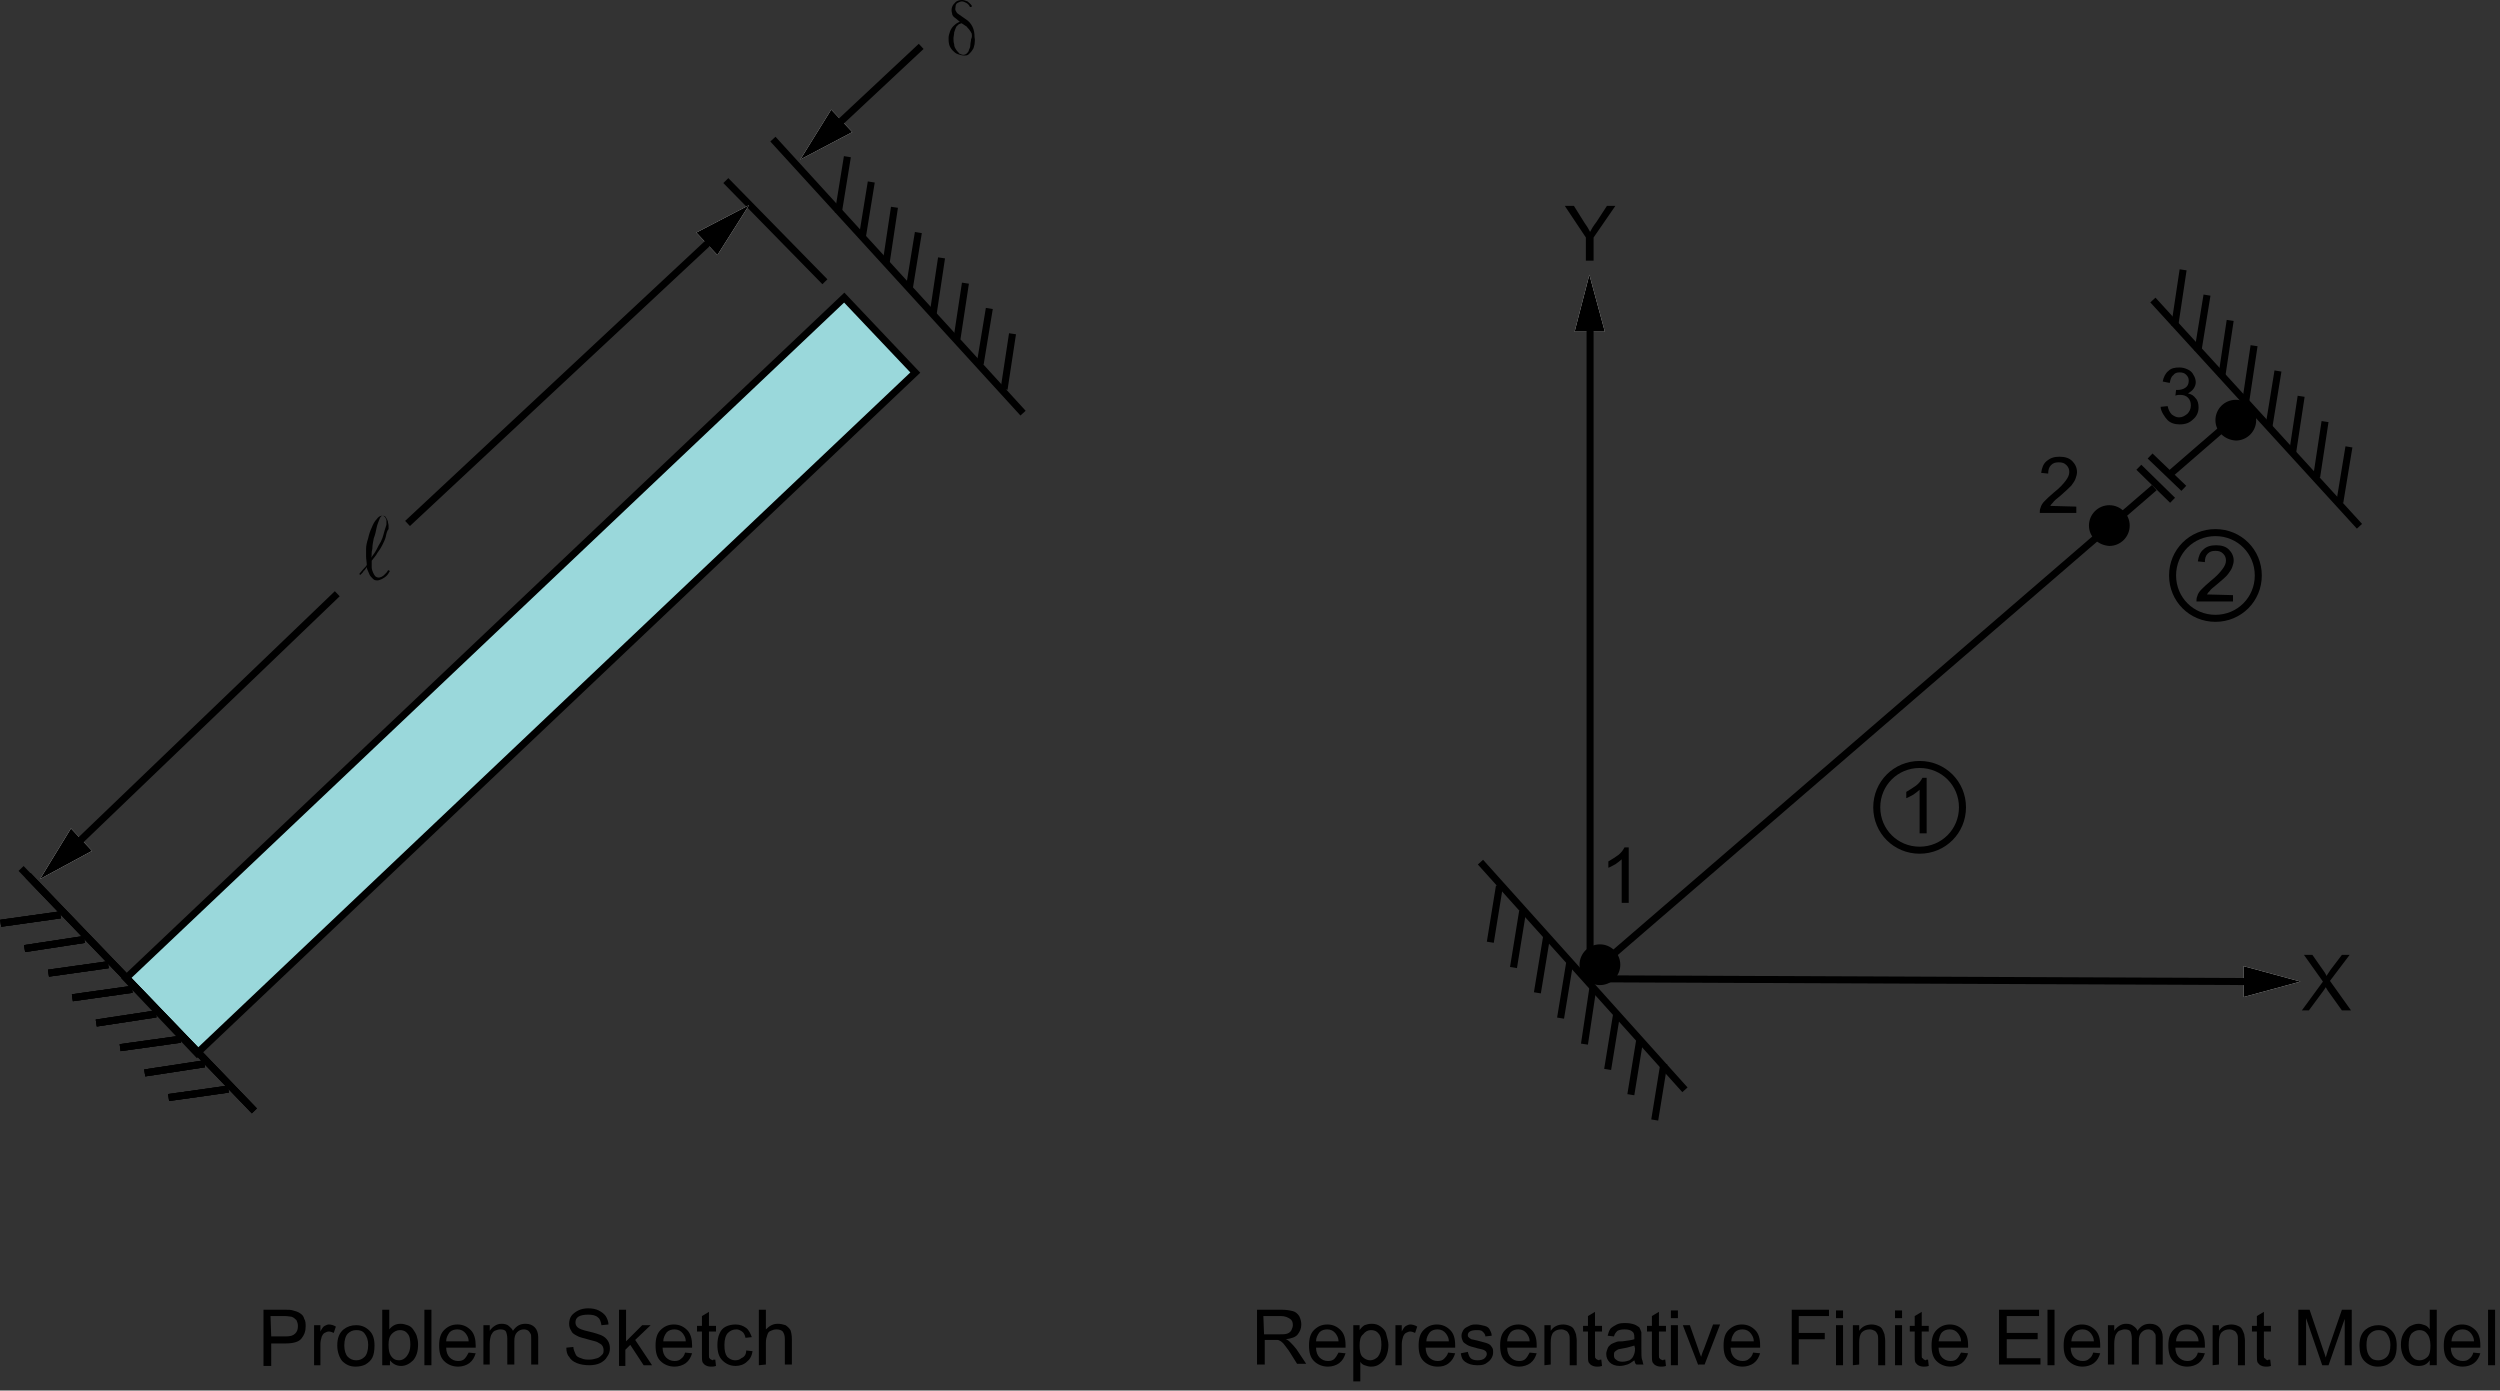 <?xml version="1.0" encoding="utf-8"?>
<!-- Generator: Adobe Illustrator 17.1.0, SVG Export Plug-In . SVG Version: 6.00 Build 0)  -->

<svg version="1.1" id="Layer_1" xmlns="http://www.w3.org/2000/svg" xmlns:xlink="http://www.w3.org/1999/xlink" x="0px" y="0px"
	 width="355.8px" height="197.9px" viewBox="0 0 355.8 197.9" enable-background="new 0 0 355.8 197.9" xml:space="preserve">
<rect x="0" y="0" width="355.8" height="197.9" fill="#333333" stroke="none"/>
<g>
	<g>
		<g>
			<g>
				<g>
					<g enable-background="new    ">
						<path d="M37.5,194.3v-7.9h3c0.5,0,0.9,0,1.2,0.1c0.4,0.1,0.7,0.2,1,0.4s0.5,0.4,0.6,0.8c0.2,0.3,0.2,0.7,0.2,1.1
							c0,0.7-0.2,1.2-0.6,1.7c-0.4,0.5-1.2,0.7-2.3,0.7h-2v3.2h-1.1V194.3z M38.6,190.2h2c0.7,0,1.1-0.1,1.4-0.4
							c0.3-0.3,0.4-0.6,0.4-1.1c0-0.3-0.1-0.6-0.2-0.8c-0.2-0.2-0.4-0.4-0.7-0.5c-0.2,0-0.5-0.1-1-0.1h-2L38.6,190.2L38.6,190.2z"/>
						<path d="M44.7,194.3v-5.7h0.9v0.9c0.2-0.4,0.4-0.7,0.6-0.8c0.2-0.1,0.4-0.2,0.6-0.2c0.3,0,0.7,0.1,1,0.3l-0.3,0.9
							c-0.2-0.1-0.5-0.2-0.7-0.2s-0.4,0.1-0.6,0.2c-0.2,0.1-0.3,0.3-0.4,0.5c-0.1,0.3-0.2,0.7-0.2,1.1v3H44.7z"/>
						<path d="M48,191.5c0-1.1,0.3-1.8,0.9-2.3c0.5-0.4,1.1-0.6,1.8-0.6c0.8,0,1.4,0.3,1.9,0.8s0.7,1.2,0.7,2.1
							c0,0.7-0.1,1.3-0.3,1.7s-0.5,0.7-1,1c-0.4,0.2-0.9,0.3-1.4,0.3c-0.8,0-1.4-0.3-1.9-0.8C48.3,193.2,48,192.4,48,191.5z
							 M49,191.5c0,0.7,0.2,1.3,0.5,1.6s0.7,0.5,1.2,0.5s0.9-0.2,1.2-0.5s0.5-0.9,0.5-1.7c0-0.7-0.2-1.2-0.5-1.6
							c-0.3-0.4-0.7-0.5-1.2-0.5s-0.9,0.2-1.2,0.5S49,190.7,49,191.5z"/>
					</g>
				</g>
			</g>
		</g>
	</g>
	<g>
		<g>
			<g>
				<g>
					<g enable-background="new    ">
						<path d="M55.3,194.3h-0.9v-7.9h1v2.8c0.4-0.5,0.9-0.8,1.6-0.8c0.4,0,0.7,0.1,1,0.2c0.3,0.1,0.6,0.3,0.8,0.6s0.4,0.6,0.5,0.9
							c0.1,0.4,0.2,0.7,0.2,1.2c0,1-0.2,1.7-0.7,2.3c-0.5,0.5-1.1,0.8-1.7,0.8c-0.7,0-1.2-0.3-1.6-0.8v0.7H55.3z M55.3,191.4
							c0,0.7,0.1,1.2,0.3,1.5c0.3,0.5,0.7,0.7,1.2,0.7c0.4,0,0.8-0.2,1.1-0.6s0.5-0.9,0.5-1.6c0-0.7-0.1-1.3-0.4-1.6
							c-0.3-0.4-0.7-0.5-1.1-0.5c-0.4,0-0.8,0.2-1.1,0.5C55.4,190.2,55.3,190.7,55.3,191.4z"/>
					</g>
				</g>
			</g>
		</g>
	</g>
	<g>
		<g>
			<g>
				<g>
					<g enable-background="new    ">
						<path d="M60.4,194.3v-7.9h1v7.9H60.4z"/>
					</g>
				</g>
			</g>
		</g>
	</g>
	<g>
		<g>
			<g>
				<g>
					<g enable-background="new    ">
						<path d="M66.7,192.5l1,0.1c-0.2,0.6-0.4,1-0.9,1.4c-0.4,0.3-1,0.5-1.6,0.5c-0.8,0-1.5-0.3-2-0.8s-0.7-1.2-0.7-2.2
							s0.2-1.7,0.7-2.2s1.1-0.8,1.9-0.8s1.4,0.3,1.9,0.8s0.7,1.3,0.7,2.2c0,0.1,0,0.1,0,0.3h-4.2c0,0.6,0.2,1.1,0.5,1.4
							c0.3,0.3,0.7,0.5,1.2,0.5c0.4,0,0.7-0.1,0.9-0.3S66.5,192.9,66.7,192.5z M63.5,190.9h3.2c0-0.5-0.2-0.8-0.4-1.1
							c-0.3-0.4-0.7-0.6-1.2-0.6c-0.4,0-0.8,0.1-1.1,0.4C63.7,190,63.5,190.4,63.5,190.9z"/>
					</g>
				</g>
			</g>
		</g>
	</g>
	<g>
		<g>
			<g>
				<g>
					<g enable-background="new    ">
						<path d="M68.8,194.3v-5.7h0.9v0.8c0.2-0.3,0.4-0.5,0.7-0.7s0.6-0.3,1-0.3s0.8,0.1,1,0.3s0.5,0.4,0.6,0.7c0.5-0.7,1-1,1.8-1
							c0.6,0,1,0.2,1.3,0.5s0.5,0.8,0.5,1.4v3.9h-1v-3.6c0-0.4,0-0.7-0.1-0.8c-0.1-0.2-0.2-0.3-0.3-0.4s-0.4-0.2-0.6-0.2
							c-0.4,0-0.7,0.1-1,0.4c-0.3,0.3-0.4,0.7-0.4,1.3v3.3h-1v-3.7c0-0.4-0.1-0.8-0.2-1s-0.4-0.3-0.8-0.3c-0.3,0-0.5,0.1-0.8,0.2
							c-0.2,0.1-0.4,0.4-0.5,0.6c-0.1,0.3-0.2,0.7-0.2,1.2v3h-0.9V194.3z"/>
					</g>
				</g>
			</g>
		</g>
	</g>
	<g>
		<g>
			<g>
				<g>
					<g enable-background="new    ">
						<path d="M80.6,191.8l1-0.1c0,0.4,0.2,0.7,0.3,1s0.4,0.5,0.8,0.6c0.4,0.2,0.8,0.2,1.2,0.2c0.4,0,0.7-0.1,1.1-0.2
							c0.3-0.1,0.5-0.3,0.7-0.5s0.2-0.4,0.2-0.7c0-0.2-0.1-0.5-0.2-0.6c-0.1-0.2-0.4-0.3-0.7-0.5c-0.2-0.1-0.7-0.2-1.4-0.4
							c-0.7-0.2-1.2-0.3-1.5-0.5c-0.4-0.2-0.7-0.4-0.8-0.7c-0.2-0.3-0.3-0.6-0.3-1s0.1-0.8,0.3-1.1s0.6-0.6,1-0.8s0.9-0.3,1.4-0.3
							c0.6,0,1.1,0.1,1.5,0.3s0.8,0.5,1,0.8s0.4,0.8,0.4,1.2l-1,0.1c-0.1-0.5-0.2-0.9-0.5-1.1c-0.3-0.3-0.8-0.4-1.4-0.4
							s-1.1,0.1-1.4,0.3s-0.4,0.5-0.4,0.8s0.1,0.5,0.3,0.7c0.2,0.2,0.7,0.4,1.6,0.6s1.4,0.4,1.7,0.5c0.5,0.2,0.8,0.5,1,0.8
							s0.3,0.7,0.3,1.1c0,0.4-0.1,0.8-0.4,1.2c-0.2,0.4-0.6,0.7-1,0.9s-1,0.3-1.5,0.3c-0.7,0-1.3-0.1-1.8-0.3s-0.9-0.5-1.1-0.9
							C80.7,192.8,80.6,192.3,80.6,191.8z"/>
						<path d="M88.1,194.3v-7.9h1v4.5l2.3-2.3h1.2l-2.2,2.1l2.4,3.6h-1.2l-1.9-2.9l-0.7,0.7v2.3h-0.9V194.3z"/>
						<path d="M97.5,192.5l1,0.1c-0.2,0.6-0.4,1-0.9,1.4c-0.4,0.3-1,0.5-1.6,0.5c-0.8,0-1.5-0.3-2-0.8s-0.7-1.2-0.7-2.2
							s0.2-1.7,0.7-2.2s1.1-0.8,1.9-0.8s1.4,0.3,1.9,0.8s0.7,1.3,0.7,2.2c0,0.1,0,0.1,0,0.3h-4.2c0,0.6,0.2,1.1,0.5,1.4
							c0.3,0.3,0.7,0.5,1.2,0.5c0.4,0,0.7-0.1,0.9-0.3C97.2,193.2,97.4,192.9,97.5,192.5z M94.4,190.9h3.2c0-0.5-0.2-0.8-0.4-1.1
							c-0.3-0.4-0.7-0.6-1.2-0.6c-0.4,0-0.8,0.1-1.1,0.4C94.6,190,94.4,190.4,94.4,190.9z"/>
					</g>
				</g>
			</g>
		</g>
	</g>
	<g>
		<g>
			<g>
				<g>
					<g enable-background="new    ">
						<path d="M101.8,193.5l0.1,0.9c-0.3,0.1-0.5,0.1-0.7,0.1c-0.4,0-0.6-0.1-0.8-0.2c-0.2-0.1-0.3-0.3-0.4-0.4
							c-0.1-0.2-0.1-0.6-0.1-1.1v-3.3h-0.7v-0.8h0.7v-1.4l1-0.6v2h1v0.8h-1v3.3c0,0.3,0,0.5,0.1,0.5c0,0.1,0.1,0.1,0.2,0.2
							c0.1,0,0.2,0.1,0.3,0.1C101.4,193.5,101.6,193.5,101.8,193.5z"/>
					</g>
				</g>
			</g>
		</g>
	</g>
	<g>
		<g>
			<g>
				<g>
					<g enable-background="new    ">
						<path d="M106.2,192.2l0.9,0.1c-0.1,0.7-0.4,1.2-0.8,1.5c-0.4,0.4-1,0.6-1.6,0.6c-0.8,0-1.4-0.3-1.9-0.8s-0.7-1.2-0.7-2.2
							c0-0.6,0.1-1.2,0.3-1.6c0.2-0.5,0.5-0.8,0.9-1s0.9-0.3,1.4-0.3c0.6,0,1.1,0.2,1.5,0.5s0.6,0.8,0.8,1.3l-0.9,0.1
							c-0.1-0.4-0.2-0.7-0.5-0.9s-0.5-0.3-0.8-0.3c-0.5,0-0.9,0.2-1.2,0.5c-0.3,0.3-0.5,0.9-0.5,1.7s0.1,1.3,0.4,1.7
							c0.3,0.3,0.7,0.5,1.1,0.5s0.7-0.1,0.9-0.3C106,193.1,106.2,192.7,106.2,192.2z"/>
						<path d="M108,194.3v-7.9h1v2.8c0.5-0.5,1-0.8,1.7-0.8c0.4,0,0.8,0.1,1.1,0.2c0.3,0.2,0.5,0.4,0.7,0.7c0.1,0.3,0.2,0.7,0.2,1.3
							v3.6h-1v-3.6c0-0.5-0.1-0.8-0.3-1.1c-0.2-0.2-0.5-0.3-0.9-0.3c-0.3,0-0.6,0.1-0.8,0.2c-0.3,0.1-0.4,0.3-0.5,0.6
							s-0.2,0.6-0.2,1.1v3.1L108,194.3L108,194.3z"/>
					</g>
				</g>
			</g>
		</g>
	</g>
</g>
<g>
	<g>
		<g>
			<g>
				<g>
					<g enable-background="new    ">
						<path d="M178.9,194.3v-7.9h3.5c0.7,0,1.2,0.1,1.6,0.2s0.7,0.4,0.9,0.7c0.2,0.4,0.3,0.8,0.3,1.2c0,0.6-0.2,1-0.5,1.4
							s-0.9,0.6-1.7,0.7c0.3,0.1,0.5,0.3,0.6,0.4c0.3,0.3,0.6,0.6,0.9,1l1.4,2.1h-1.3l-1-1.6c-0.3-0.5-0.6-0.8-0.8-1.1
							s-0.4-0.4-0.5-0.5c-0.2-0.1-0.3-0.2-0.5-0.2c-0.1,0-0.3,0-0.6,0H180v3.5h-1.1V194.3z M179.9,189.9h2.2c0.5,0,0.8,0,1.1-0.1
							s0.5-0.3,0.6-0.5s0.2-0.5,0.2-0.7c0-0.4-0.1-0.7-0.4-0.9c-0.3-0.2-0.7-0.4-1.3-0.4h-2.5L179.9,189.9L179.9,189.9z"/>
					</g>
				</g>
			</g>
		</g>
	</g>
	<g>
		<g>
			<g>
				<g>
					<g enable-background="new    ">
						<path d="M190.5,192.5l1,0.1c-0.2,0.6-0.4,1-0.9,1.4c-0.4,0.3-1,0.5-1.6,0.5c-0.8,0-1.5-0.3-2-0.8s-0.7-1.2-0.7-2.2
							s0.2-1.7,0.7-2.2s1.1-0.8,1.9-0.8c0.8,0,1.4,0.3,1.9,0.8s0.7,1.2,0.7,2.2c0,0.1,0,0.1,0,0.3h-4.2c0,0.6,0.2,1.1,0.5,1.4
							c0.3,0.3,0.7,0.5,1.2,0.5c0.4,0,0.7-0.1,0.9-0.3C190.1,193.2,190.3,192.9,190.5,192.5z M187.3,190.9h3.2
							c0-0.5-0.2-0.8-0.4-1.1c-0.3-0.4-0.7-0.6-1.2-0.6c-0.4,0-0.8,0.1-1.1,0.4C187.5,190,187.3,190.4,187.3,190.9z"/>
					</g>
				</g>
			</g>
		</g>
	</g>
	<g>
		<g>
			<g>
				<g>
					<g enable-background="new    ">
						<path d="M192.6,196.5v-7.9h0.9v0.7c0.2-0.3,0.4-0.5,0.7-0.7c0.3-0.1,0.6-0.2,1-0.2c0.5,0,0.9,0.1,1.3,0.4s0.7,0.6,0.8,1.1
							s0.3,1,0.3,1.5c0,0.6-0.1,1.1-0.3,1.6s-0.5,0.8-0.9,1.1s-0.8,0.4-1.3,0.4c-0.3,0-0.6-0.1-0.9-0.2s-0.5-0.3-0.6-0.5v2.8h-1
							V196.5z M193.5,191.5c0,0.7,0.1,1.3,0.4,1.6s0.7,0.5,1.1,0.5c0.4,0,0.8-0.2,1.1-0.5c0.3-0.4,0.5-0.9,0.5-1.7
							c0-0.7-0.1-1.3-0.4-1.6c-0.3-0.4-0.7-0.5-1.1-0.5c-0.4,0-0.8,0.2-1.1,0.6C193.6,190.2,193.5,190.8,193.5,191.5z"/>
					</g>
				</g>
			</g>
		</g>
	</g>
	<g>
		<g>
			<g>
				<g>
					<g enable-background="new    ">
						<path d="M198.6,194.3v-5.7h0.9v0.9c0.2-0.4,0.4-0.7,0.6-0.8s0.4-0.2,0.6-0.2c0.3,0,0.7,0.1,1,0.3l-0.3,0.9
							c-0.2-0.1-0.5-0.2-0.7-0.2s-0.4,0.1-0.6,0.2s-0.3,0.3-0.4,0.5c-0.1,0.3-0.2,0.7-0.2,1.1v3H198.6z"/>
						<path d="M206.1,192.5l1,0.1c-0.2,0.6-0.4,1-0.9,1.4s-1,0.5-1.6,0.5c-0.8,0-1.5-0.3-2-0.8s-0.7-1.2-0.7-2.2s0.2-1.7,0.7-2.2
							s1.1-0.8,1.9-0.8c0.8,0,1.4,0.3,1.9,0.8s0.7,1.2,0.7,2.2c0,0.1,0,0.1,0,0.3h-4.2c0,0.6,0.2,1.1,0.5,1.4
							c0.3,0.3,0.7,0.5,1.2,0.5c0.4,0,0.7-0.1,0.9-0.3S206,192.9,206.1,192.5z M203,190.9h3.2c0-0.5-0.2-0.8-0.4-1.1
							c-0.3-0.4-0.7-0.6-1.2-0.6c-0.4,0-0.8,0.1-1.1,0.4C203.2,190,203,190.4,203,190.9z"/>
					</g>
				</g>
			</g>
		</g>
	</g>
	<g>
		<g>
			<g>
				<g>
					<g enable-background="new    ">
						<path d="M207.9,192.6l1-0.2c0.1,0.4,0.2,0.7,0.4,0.9s0.6,0.3,1,0.3s0.8-0.1,1-0.3s0.3-0.4,0.3-0.6c0-0.2-0.1-0.4-0.3-0.5
							c-0.1-0.1-0.5-0.2-1-0.3c-0.7-0.2-1.2-0.3-1.5-0.5s-0.5-0.3-0.6-0.5s-0.2-0.5-0.2-0.8s0.1-0.5,0.2-0.7s0.3-0.4,0.5-0.5
							s0.4-0.2,0.6-0.3c0.3-0.1,0.5-0.1,0.8-0.1c0.4,0,0.8,0.1,1.2,0.2s0.6,0.3,0.7,0.5s0.3,0.5,0.3,0.9l-0.9,0.1
							c0-0.3-0.2-0.5-0.4-0.7s-0.5-0.2-0.9-0.2s-0.8,0.1-0.9,0.2c-0.2,0.1-0.3,0.3-0.3,0.5c0,0.1,0,0.2,0.1,0.3s0.2,0.2,0.4,0.3
							c0.1,0,0.4,0.1,0.9,0.2c0.7,0.2,1.2,0.3,1.4,0.4c0.3,0.1,0.5,0.3,0.6,0.5c0.2,0.2,0.2,0.5,0.2,0.8s-0.1,0.6-0.3,0.9
							s-0.5,0.5-0.8,0.7c-0.4,0.2-0.8,0.2-1.2,0.2c-0.7,0-1.3-0.2-1.7-0.5S208,193.2,207.9,192.6z"/>
						<path d="M217.7,192.5l1,0.1c-0.2,0.6-0.4,1-0.9,1.4c-0.4,0.3-1,0.5-1.6,0.5c-0.8,0-1.5-0.3-2-0.8s-0.7-1.2-0.7-2.2
							s0.2-1.7,0.7-2.2s1.1-0.8,1.9-0.8c0.8,0,1.4,0.3,1.9,0.8s0.7,1.2,0.7,2.2c0,0.1,0,0.1,0,0.3h-4.2c0,0.6,0.2,1.1,0.5,1.4
							c0.3,0.3,0.7,0.5,1.2,0.5c0.4,0,0.7-0.1,0.9-0.3C217.3,193.2,217.5,192.9,217.7,192.5z M214.5,190.9h3.2
							c0-0.5-0.2-0.8-0.4-1.1c-0.3-0.4-0.7-0.6-1.2-0.6c-0.4,0-0.8,0.1-1.1,0.4C214.7,190,214.5,190.4,214.5,190.9z"/>
					</g>
				</g>
			</g>
		</g>
	</g>
	<g>
		<g>
			<g>
				<g>
					<g enable-background="new    ">
						<path d="M219.8,194.3v-5.7h0.9v0.8c0.4-0.6,1-0.9,1.8-0.9c0.3,0,0.7,0.1,0.9,0.2c0.3,0.1,0.5,0.3,0.6,0.5s0.2,0.4,0.3,0.7
							c0,0.2,0.1,0.5,0.1,0.9v3.5h-1v-3.5c0-0.4,0-0.7-0.1-0.9s-0.2-0.4-0.4-0.5s-0.4-0.2-0.7-0.2c-0.4,0-0.8,0.1-1.1,0.4
							c-0.3,0.3-0.4,0.8-0.4,1.5v3.1L219.8,194.3L219.8,194.3z"/>
					</g>
				</g>
			</g>
		</g>
	</g>
	<g>
		<g>
			<g>
				<g>
					<g enable-background="new    ">
						<path d="M227.9,193.5l0.1,0.9c-0.3,0.1-0.5,0.1-0.7,0.1c-0.4,0-0.6-0.1-0.8-0.2c-0.2-0.1-0.3-0.3-0.4-0.4
							c-0.1-0.2-0.1-0.6-0.1-1.1v-3.3h-0.7v-0.8h0.7v-1.4l1-0.6v2h1v0.8h-1v3.3c0,0.3,0,0.5,0.1,0.5c0,0.1,0.1,0.1,0.2,0.2
							c0.1,0,0.2,0.1,0.3,0.1C227.6,193.5,227.7,193.5,227.9,193.5z"/>
					</g>
				</g>
			</g>
		</g>
	</g>
	<g>
		<g>
			<g>
				<g>
					<g enable-background="new    ">
						<path d="M232.6,193.6c-0.4,0.3-0.7,0.5-1,0.6s-0.7,0.2-1.1,0.2c-0.6,0-1.1-0.2-1.4-0.5c-0.3-0.3-0.5-0.7-0.5-1.2
							c0-0.3,0.1-0.5,0.2-0.8s0.3-0.4,0.5-0.6c0.2-0.1,0.4-0.2,0.7-0.3c0.2-0.1,0.5-0.1,0.9-0.1c0.8-0.1,1.4-0.2,1.7-0.3
							c0-0.1,0-0.2,0-0.3c0-0.4-0.1-0.7-0.3-0.8c-0.2-0.2-0.6-0.3-1.1-0.3s-0.8,0.1-1,0.2c-0.2,0.2-0.4,0.4-0.5,0.8l-0.9-0.1
							c0.1-0.4,0.2-0.7,0.4-1c0.2-0.2,0.5-0.4,0.9-0.6s0.8-0.2,1.3-0.2s0.9,0.1,1.2,0.2c0.3,0.1,0.5,0.3,0.7,0.4
							c0.1,0.2,0.2,0.4,0.3,0.7c0,0.2,0,0.5,0,0.9v1.3c0,0.9,0,1.5,0.1,1.7s0.1,0.5,0.2,0.7h-1C232.7,194.1,232.7,193.9,232.6,193.6
							z M232.6,191.5c-0.4,0.1-0.9,0.3-1.6,0.4c-0.4,0.1-0.7,0.1-0.8,0.2c-0.2,0.1-0.3,0.2-0.4,0.3c-0.1,0.1-0.1,0.3-0.1,0.5
							c0,0.3,0.1,0.5,0.3,0.6c0.2,0.2,0.5,0.3,0.9,0.3s0.7-0.1,1-0.2c0.3-0.2,0.5-0.4,0.6-0.7c0.1-0.2,0.2-0.5,0.2-1L232.6,191.5
							L232.6,191.5z"/>
					</g>
				</g>
			</g>
		</g>
	</g>
	<g>
		<g>
			<g>
				<g>
					<g enable-background="new    ">
						<path d="M237,193.5l0.1,0.9c-0.3,0.1-0.5,0.1-0.7,0.1c-0.4,0-0.6-0.1-0.8-0.2c-0.2-0.1-0.3-0.3-0.4-0.4
							c-0.1-0.2-0.1-0.6-0.1-1.1v-3.3h-0.7v-0.8h0.7v-1.4l1-0.6v2h1v0.8h-1v3.3c0,0.3,0,0.5,0.1,0.5c0,0.1,0.1,0.1,0.2,0.2
							c0.1,0,0.2,0.1,0.3,0.1C236.7,193.5,236.9,193.5,237,193.5z"/>
					</g>
				</g>
			</g>
		</g>
	</g>
	<g>
		<g>
			<g>
				<g>
					<g enable-background="new    ">
						<path d="M237.8,187.6v-1.1h1v1.1H237.8z M237.8,194.3v-5.7h1v5.7H237.8z"/>
					</g>
				</g>
			</g>
		</g>
	</g>
	<g>
		<g>
			<g>
				<g>
					<g enable-background="new    ">
						<path d="M241.7,194.3l-2.2-5.7h1l1.2,3.4c0.1,0.4,0.3,0.8,0.4,1.1c0.1-0.3,0.2-0.7,0.4-1.1l1.3-3.5h1l-2.2,5.7h-0.9V194.3z"/>
						<path d="M249.5,192.5l1,0.1c-0.2,0.6-0.4,1-0.9,1.4c-0.4,0.3-1,0.5-1.6,0.5c-0.8,0-1.5-0.3-2-0.8s-0.7-1.2-0.7-2.2
							s0.2-1.7,0.7-2.2s1.1-0.8,1.9-0.8c0.8,0,1.4,0.3,1.9,0.8s0.7,1.2,0.7,2.2c0,0.1,0,0.1,0,0.3h-4.2c0,0.6,0.2,1.1,0.5,1.4
							c0.3,0.3,0.7,0.5,1.2,0.5c0.4,0,0.7-0.1,0.9-0.3C249.2,193.2,249.4,192.9,249.5,192.5z M246.4,190.9h3.2
							c0-0.5-0.2-0.8-0.4-1.1c-0.3-0.4-0.7-0.6-1.2-0.6c-0.4,0-0.8,0.1-1.1,0.4C246.6,190,246.4,190.4,246.4,190.9z"/>
					</g>
				</g>
			</g>
		</g>
	</g>
	<g>
		<g>
			<g>
				<g>
					<g enable-background="new    ">
						<path d="M255,194.3v-7.9h5.3v0.9H256v2.4h3.7v0.9H256v3.6h-1V194.3z"/>
					</g>
				</g>
			</g>
		</g>
	</g>
	<g>
		<g>
			<g>
				<g>
					<g enable-background="new    ">
						<path d="M261.3,187.6v-1.1h1v1.1H261.3z M261.3,194.3v-5.7h1v5.7H261.3z"/>
					</g>
				</g>
			</g>
		</g>
	</g>
	<g>
		<g>
			<g>
				<g>
					<g enable-background="new    ">
						<path d="M263.7,194.3v-5.7h0.9v0.8c0.4-0.6,1-0.9,1.8-0.9c0.3,0,0.7,0.1,0.9,0.2c0.3,0.1,0.5,0.3,0.6,0.5s0.2,0.4,0.3,0.7
							c0,0.2,0.1,0.5,0.1,0.9v3.5h-1v-3.5c0-0.4,0-0.7-0.1-0.9s-0.2-0.4-0.4-0.5c-0.2-0.1-0.4-0.2-0.7-0.2c-0.4,0-0.8,0.1-1.1,0.4
							c-0.3,0.3-0.4,0.8-0.4,1.5v3.1L263.7,194.3L263.7,194.3z"/>
					</g>
				</g>
			</g>
		</g>
	</g>
	<g>
		<g>
			<g>
				<g>
					<g enable-background="new    ">
						<path d="M269.7,187.6v-1.1h1v1.1H269.7z M269.7,194.3v-5.7h1v5.7H269.7z"/>
					</g>
				</g>
			</g>
		</g>
	</g>
	<g>
		<g>
			<g>
				<g>
					<g enable-background="new    ">
						<path d="M274.4,193.5l0.1,0.9c-0.3,0.1-0.5,0.1-0.7,0.1c-0.4,0-0.6-0.1-0.8-0.2c-0.2-0.1-0.3-0.3-0.4-0.4
							c-0.1-0.2-0.1-0.6-0.1-1.1v-3.3h-0.7v-0.8h0.7v-1.4l1-0.6v2h1v0.8h-1v3.3c0,0.3,0,0.5,0.1,0.5s0.1,0.1,0.2,0.2
							c0.1,0,0.2,0.1,0.3,0.1C274.1,193.5,274.2,193.5,274.4,193.5z"/>
					</g>
				</g>
			</g>
		</g>
	</g>
	<g>
		<g>
			<g>
				<g>
					<g enable-background="new    ">
						<path d="M279.1,192.5l1,0.1c-0.2,0.6-0.4,1-0.9,1.4c-0.4,0.3-1,0.5-1.6,0.5c-0.8,0-1.5-0.3-2-0.8s-0.7-1.2-0.7-2.2
							s0.2-1.7,0.7-2.2s1.1-0.8,1.9-0.8s1.4,0.3,1.9,0.8s0.7,1.2,0.7,2.2c0,0.1,0,0.1,0,0.3h-4.2c0,0.6,0.2,1.1,0.5,1.4
							c0.3,0.3,0.7,0.5,1.2,0.5c0.4,0,0.7-0.1,0.9-0.3C278.7,193.2,278.9,192.9,279.1,192.5z M275.9,190.9h3.2
							c0-0.5-0.2-0.8-0.4-1.1c-0.3-0.4-0.7-0.6-1.2-0.6c-0.4,0-0.8,0.1-1.1,0.4S276,190.4,275.9,190.9z"/>
					</g>
				</g>
			</g>
		</g>
	</g>
	<g>
		<g>
			<g>
				<g>
					<g enable-background="new    ">
						<path d="M284.5,194.3v-7.9h5.7v0.9h-4.6v2.4h4.4v0.9h-4.4v2.7h4.8v0.9h-5.9V194.3z"/>
					</g>
				</g>
			</g>
		</g>
	</g>
	<g>
		<g>
			<g>
				<g>
					<g enable-background="new    ">
						<path d="M291.4,194.3v-7.9h1v7.9H291.4z"/>
					</g>
				</g>
			</g>
		</g>
	</g>
	<g>
		<g>
			<g>
				<g>
					<g enable-background="new    ">
						<path d="M297.9,192.5l1,0.1c-0.2,0.6-0.4,1-0.9,1.4c-0.4,0.3-1,0.5-1.6,0.5c-0.8,0-1.5-0.3-2-0.8s-0.7-1.2-0.7-2.2
							s0.2-1.7,0.7-2.2s1.1-0.8,1.9-0.8s1.4,0.3,1.9,0.8s0.7,1.2,0.7,2.2c0,0.1,0,0.1,0,0.3h-4.2c0,0.6,0.2,1.1,0.5,1.4
							c0.3,0.3,0.7,0.5,1.2,0.5c0.4,0,0.7-0.1,0.9-0.3C297.6,193.2,297.8,192.9,297.9,192.5z M294.8,190.9h3.2
							c0-0.5-0.2-0.8-0.4-1.1c-0.3-0.4-0.7-0.6-1.2-0.6c-0.4,0-0.8,0.1-1.1,0.4C295,190,294.8,190.4,294.8,190.9z"/>
					</g>
				</g>
			</g>
		</g>
	</g>
	<g>
		<g>
			<g>
				<g>
					<g enable-background="new    ">
						<path d="M300,194.3v-5.7h0.9v0.8c0.2-0.3,0.4-0.5,0.7-0.7s0.6-0.3,1-0.3s0.8,0.1,1,0.3c0.3,0.2,0.5,0.4,0.6,0.7
							c0.5-0.7,1-1,1.8-1c0.6,0,1,0.2,1.3,0.5s0.5,0.8,0.5,1.4v3.9h-1v-3.6c0-0.4,0-0.7-0.1-0.8s-0.2-0.3-0.3-0.4
							c-0.2-0.1-0.4-0.2-0.6-0.2c-0.4,0-0.7,0.1-1,0.4c-0.3,0.3-0.4,0.7-0.4,1.3v3.3h-1v-3.7c0-0.4-0.1-0.8-0.2-1s-0.4-0.3-0.8-0.3
							c-0.3,0-0.5,0.1-0.8,0.2c-0.2,0.1-0.4,0.4-0.5,0.6c-0.1,0.3-0.2,0.7-0.2,1.2v3H300V194.3z"/>
					</g>
				</g>
			</g>
		</g>
	</g>
	<g>
		<g>
			<g>
				<g>
					<g enable-background="new    ">
						<path d="M312.8,192.5l1,0.1c-0.2,0.6-0.4,1-0.9,1.4c-0.4,0.3-1,0.5-1.6,0.5c-0.8,0-1.5-0.3-2-0.8s-0.7-1.2-0.7-2.2
							s0.2-1.7,0.7-2.2s1.1-0.8,1.9-0.8s1.4,0.3,1.9,0.8s0.7,1.2,0.7,2.2c0,0.1,0,0.1,0,0.3h-4.2c0,0.6,0.2,1.1,0.5,1.4
							c0.3,0.3,0.7,0.5,1.2,0.5c0.4,0,0.7-0.1,0.9-0.3C312.5,193.2,312.7,192.9,312.8,192.5z M309.7,190.9h3.2
							c0-0.5-0.2-0.8-0.4-1.1c-0.3-0.4-0.7-0.6-1.2-0.6c-0.4,0-0.8,0.1-1.1,0.4C309.9,190,309.7,190.4,309.7,190.9z"/>
					</g>
				</g>
			</g>
		</g>
	</g>
	<g>
		<g>
			<g>
				<g>
					<g enable-background="new    ">
						<path d="M314.9,194.3v-5.7h0.9v0.8c0.4-0.6,1-0.9,1.8-0.9c0.3,0,0.7,0.1,0.9,0.2c0.3,0.1,0.5,0.3,0.6,0.5s0.2,0.4,0.3,0.7
							c0,0.2,0.1,0.5,0.1,0.9v3.5h-1v-3.5c0-0.4,0-0.7-0.1-0.9s-0.2-0.4-0.4-0.5c-0.2-0.1-0.4-0.2-0.7-0.2c-0.4,0-0.8,0.1-1.1,0.4
							c-0.3,0.3-0.4,0.8-0.4,1.5v3.1L314.9,194.3L314.9,194.3z"/>
					</g>
				</g>
			</g>
		</g>
	</g>
	<g>
		<g>
			<g>
				<g>
					<g enable-background="new    ">
						<path d="M323.1,193.5l0.1,0.9c-0.3,0.1-0.5,0.1-0.7,0.1c-0.4,0-0.6-0.1-0.8-0.2c-0.2-0.1-0.3-0.3-0.4-0.4
							c-0.1-0.2-0.1-0.6-0.1-1.1v-3.3h-0.7v-0.8h0.7v-1.4l1-0.6v2h1v0.8h-1v3.3c0,0.3,0,0.5,0.1,0.5s0.1,0.1,0.2,0.2
							c0.1,0,0.2,0.1,0.3,0.1C322.7,193.5,322.9,193.5,323.1,193.5z"/>
					</g>
				</g>
			</g>
		</g>
	</g>
	<g>
		<g>
			<g>
				<g>
					<g enable-background="new    ">
						<path d="M327.1,194.3v-7.9h1.6l1.9,5.6c0.2,0.5,0.3,0.9,0.4,1.2c0.1-0.3,0.2-0.7,0.4-1.3l1.9-5.5h1.4v7.9h-1v-6.6l-2.3,6.6
							h-0.9l-2.3-6.7v6.7H327.1z"/>
						<path d="M335.8,191.5c0-1.1,0.3-1.8,0.9-2.3c0.5-0.4,1.1-0.6,1.8-0.6c0.8,0,1.4,0.3,1.9,0.8s0.7,1.2,0.7,2.1
							c0,0.7-0.1,1.3-0.3,1.7c-0.2,0.4-0.5,0.7-1,1c-0.4,0.2-0.9,0.3-1.4,0.3c-0.8,0-1.4-0.3-1.9-0.8S335.8,192.4,335.8,191.5z
							 M336.8,191.5c0,0.7,0.2,1.3,0.5,1.6c0.3,0.4,0.7,0.5,1.2,0.5s0.9-0.2,1.2-0.5s0.5-0.9,0.5-1.7c0-0.7-0.2-1.2-0.5-1.6
							s-0.7-0.5-1.2-0.5s-0.9,0.2-1.2,0.5C336.9,190.2,336.8,190.7,336.8,191.5z"/>
					</g>
				</g>
			</g>
		</g>
	</g>
	<g>
		<g>
			<g>
				<g>
					<g enable-background="new    ">
						<path d="M345.8,194.3v-0.7c-0.4,0.6-0.9,0.8-1.6,0.8c-0.5,0-0.9-0.1-1.3-0.4s-0.7-0.6-0.9-1.1c-0.2-0.4-0.3-1-0.3-1.5
							c0-0.6,0.1-1.1,0.3-1.5s0.5-0.8,0.9-1.1c0.4-0.2,0.8-0.4,1.3-0.4c0.3,0,0.6,0.1,0.9,0.2c0.3,0.1,0.5,0.3,0.7,0.6v-2.8h1v7.9
							H345.8z M342.8,191.5c0,0.7,0.2,1.3,0.5,1.6c0.3,0.4,0.7,0.5,1.1,0.5s0.8-0.2,1.1-0.5c0.3-0.3,0.4-0.9,0.4-1.6
							c0-0.8-0.2-1.4-0.5-1.7c-0.3-0.4-0.7-0.5-1.1-0.5s-0.8,0.2-1.1,0.5C342.9,190.2,342.8,190.7,342.8,191.5z"/>
					</g>
				</g>
			</g>
		</g>
	</g>
	<g>
		<g>
			<g>
				<g>
					<g enable-background="new    ">
						<path d="M352,192.5l1,0.1c-0.2,0.6-0.4,1-0.9,1.4c-0.4,0.3-1,0.5-1.6,0.5c-0.8,0-1.5-0.3-2-0.8s-0.7-1.2-0.7-2.2
							s0.2-1.7,0.7-2.2s1.1-0.8,1.9-0.8s1.4,0.3,1.9,0.8s0.7,1.2,0.7,2.2c0,0.1,0,0.1,0,0.3h-4.2c0,0.6,0.2,1.1,0.5,1.4
							c0.3,0.3,0.7,0.5,1.2,0.5c0.4,0,0.7-0.1,0.9-0.3C351.7,193.2,351.9,192.9,352,192.5z M348.9,190.9h3.2c0-0.5-0.2-0.8-0.4-1.1
							c-0.3-0.4-0.7-0.6-1.2-0.6c-0.4,0-0.8,0.1-1.1,0.4C349.1,190,348.9,190.4,348.9,190.9z"/>
					</g>
				</g>
			</g>
		</g>
	</g>
	<g>
		<g>
			<g>
				<g>
					<g enable-background="new    ">
						<path d="M354.1,194.3v-7.9h1v7.9H354.1z"/>
					</g>
				</g>
			</g>
		</g>
	</g>
</g>
<g>
	<g>
		<path d="M138.7,6.3c-0.1,0.3-0.1,0.6-0.3,0.8c-0.1,0.2-0.3,0.4-0.5,0.6s-0.4,0.2-0.7,0.2s-0.6-0.1-0.9-0.2
			c-0.3-0.1-0.5-0.3-0.7-0.5s-0.4-0.5-0.5-0.8C135,6,135,5.7,135,5.4c0-0.3,0.1-0.6,0.2-0.9c0.1-0.3,0.3-0.6,0.5-0.8
			c0.3-0.3,0.6-0.5,0.9-0.6L136,2.6c-0.3-0.2-0.5-0.4-0.5-0.7c-0.1-0.3-0.1-0.6,0-0.9s0.3-0.5,0.5-0.7s0.6-0.3,0.9-0.3
			c0.3,0,0.5,0.1,0.8,0.2c0.2,0.2,0.4,0.3,0.6,0.6c0,0,0,0,0,0.1c0,0,0,0.1-0.1,0.1h-0.1c0,0-0.1,0-0.1-0.1
			c-0.1-0.2-0.3-0.4-0.5-0.5s-0.4-0.2-0.6-0.2c-0.2,0-0.4,0.1-0.6,0.2c-0.2,0.1-0.3,0.3-0.3,0.5s-0.1,0.4,0,0.6s0.2,0.4,0.4,0.5
			l1,0.7c0.5,0.3,0.8,0.7,1,1.1s0.3,0.9,0.3,1.5C138.8,5.7,138.7,6,138.7,6.3z M138.3,4.8c-0.1-0.2-0.2-0.4-0.3-0.5
			c-0.1-0.2-0.3-0.3-0.4-0.5c-0.2-0.1-0.4-0.3-0.6-0.4l-0.2-0.1c-0.1,0.1-0.3,0.1-0.4,0.2c-0.1,0.1-0.2,0.2-0.3,0.3
			c-0.1,0.2-0.2,0.5-0.3,0.8c0,0.3-0.1,0.6-0.1,0.8c0,0.3,0,0.6,0.1,0.9c0,0.3,0.1,0.5,0.3,0.8c0.1,0.2,0.3,0.3,0.4,0.5
			c0.2,0.1,0.4,0.2,0.6,0.2c0.2,0,0.4-0.1,0.5-0.2s0.3-0.3,0.3-0.5c0.1-0.2,0.2-0.4,0.2-0.7c0-0.3,0.1-0.5,0.1-0.8
			C138.4,5.2,138.3,5,138.3,4.8z"/>
	</g>
	
		<rect x="3.7" y="88.8" transform="matrix(-0.726 0.688 -0.688 -0.726 194.046 114.949)" fill="#9AD8DB" stroke="#000000" width="140.8" height="14.7"/>
	<g>
		<line fill="none" stroke="#000000" x1="145.6" y1="58.8" x2="110" y2="19.8"/>
		<line fill="none" stroke="#000000" x1="130.7" y1="33.1" x2="129.4" y2="41.1"/>
		<line fill="none" stroke="#000000" x1="137.4" y1="40.3" x2="136.2" y2="48.2"/>
		<line fill="none" stroke="#000000" x1="124" y1="25.9" x2="122.7" y2="33.9"/>
		<line fill="none" stroke="#000000" x1="120.6" y1="22.3" x2="119.3" y2="30.3"/>
		<line fill="none" stroke="#000000" x1="144.1" y1="47.5" x2="142.9" y2="55.4"/>
		<line fill="none" stroke="#000000" x1="140.8" y1="43.9" x2="139.5" y2="51.8"/>
		<line fill="none" stroke="#000000" x1="134" y1="36.7" x2="132.8" y2="44.7"/>
		<line fill="none" stroke="#000000" x1="127.3" y1="29.5" x2="126.1" y2="37.5"/>
	</g>
	<g>
		<line fill="none" stroke="#000000" x1="4" y1="124.6" x2="36.2" y2="158.1"/>
		<line fill="none" stroke="#000000" x1="13.7" y1="145.6" x2="22.2" y2="144.3"/>
		<line fill="none" stroke="#000000" x1="6.9" y1="138.5" x2="15.4" y2="137.3"/>
		<line fill="none" stroke="#000000" x1="20.6" y1="152.7" x2="29.1" y2="151.4"/>
		<line fill="none" stroke="#000000" x1="24" y1="156.2" x2="32.5" y2="155"/>
		<line fill="none" stroke="#000000" x1="0.1" y1="131.4" x2="8.6" y2="130.2"/>
		<line fill="none" stroke="#000000" x1="3.5" y1="135" x2="12" y2="133.7"/>
		<line fill="none" stroke="#000000" x1="10.3" y1="142" x2="18.8" y2="140.8"/>
		<line fill="none" stroke="#000000" x1="17.1" y1="149.1" x2="25.7" y2="147.9"/>
		<line fill="none" stroke="#000000" x1="4" y1="124.6" x2="36.2" y2="158.1"/>
		<line fill="none" stroke="#000000" x1="13.7" y1="145.6" x2="22.2" y2="144.3"/>
		<line fill="none" stroke="#000000" x1="6.9" y1="138.5" x2="15.4" y2="137.3"/>
		<line fill="none" stroke="#000000" x1="20.6" y1="152.7" x2="29.1" y2="151.4"/>
		<line fill="none" stroke="#000000" x1="24" y1="156.2" x2="32.5" y2="155"/>
		<line fill="none" stroke="#000000" x1="0.1" y1="131.4" x2="8.6" y2="130.2"/>
		<line fill="none" stroke="#000000" x1="3.5" y1="135" x2="12" y2="133.7"/>
		<line fill="none" stroke="#000000" x1="10.3" y1="142" x2="18.8" y2="140.8"/>
		<line fill="none" stroke="#000000" x1="17.1" y1="149.1" x2="25.7" y2="147.9"/>
		<line fill="none" stroke="#000000" x1="3" y1="123.6" x2="36.2" y2="158.1"/>
		<line fill="none" stroke="#000000" x1="13.7" y1="145.6" x2="22.2" y2="144.3"/>
		<line fill="none" stroke="#000000" x1="6.9" y1="138.5" x2="15.4" y2="137.3"/>
		<line fill="none" stroke="#000000" x1="20.6" y1="152.7" x2="29.1" y2="151.4"/>
		<line fill="none" stroke="#000000" x1="24" y1="156.2" x2="32.5" y2="155"/>
		<line fill="none" stroke="#000000" x1="0.1" y1="131.4" x2="8.6" y2="130.2"/>
		<line fill="none" stroke="#000000" x1="3.5" y1="135" x2="12" y2="133.7"/>
		<line fill="none" stroke="#000000" x1="10.3" y1="142" x2="18.8" y2="140.8"/>
		<line fill="none" stroke="#000000" x1="17.1" y1="149.1" x2="25.7" y2="147.9"/>
	</g>
	<line fill="none" stroke="#000000" x1="117.4" y1="40.1" x2="103.3" y2="25.7"/>
	<g>
		<g>
			<polygon fill="#FFFFFF" points="102.1,36.3 106.6,29.2 99.1,33.1 			"/>
		</g>
		<g>
			<line fill="none" stroke="#000000" x1="58" y1="74.5" x2="101.7" y2="33.7"/>
			<polygon points="102.1,36.3 106.6,29.2 99.1,33.1 			"/>
		</g>
	</g>
	<g>
		<g>
			<polygon fill="#FFFFFF" points="10.1,117.9 5.7,125.1 13.1,121.1 			"/>
		</g>
		<g>
			<line fill="none" stroke="#000000" x1="10.5" y1="120.5" x2="48" y2="84.5"/>
			<polygon points="10.1,117.9 5.7,125.1 13.1,121.1 			"/>
		</g>
	</g>
	<g>
		<g>
			<g>
				<g>
					<g>
						<g enable-background="new    ">
							<path d="M54.9,76.4c-0.1,0.4-0.3,0.8-0.5,1.2c-0.2,0.4-0.4,0.7-0.7,1.1c-0.2,0.4-0.5,0.7-0.8,1.1c0,0.3,0,0.6,0,0.9
								s0.1,0.6,0.2,0.8s0.2,0.4,0.3,0.5s0.3,0.2,0.5,0.2s0.3-0.1,0.4-0.1c0.1-0.1,0.2-0.1,0.3-0.2s0.2-0.2,0.3-0.3
								c0.1-0.1,0.2-0.2,0.3-0.4c0,0,0.1-0.1,0.2,0c0.1,0.1,0.1,0.1,0,0.2c-0.2,0.4-0.4,0.6-0.7,0.8s-0.5,0.3-0.9,0.4
								c-0.3,0-0.5,0-0.7-0.2s-0.4-0.4-0.5-0.6s-0.2-0.5-0.3-0.7s-0.1-0.4-0.1-0.4c-0.1,0.1-0.1,0.2-0.2,0.3
								c-0.1,0.1-0.1,0.2-0.2,0.2c-0.1,0.1-0.1,0.2-0.2,0.3c-0.1,0.1-0.2,0.2-0.3,0.3l0,0c0,0,0,0-0.1,0c0-0.1-0.1-0.2,0-0.2
								c0.2-0.2,0.3-0.4,0.5-0.6s0.4-0.4,0.5-0.6c0-0.4-0.1-0.8-0.1-1.2c0-0.4,0-0.8,0-1.1c0-0.4,0.1-0.9,0.3-1.5
								c0.1-0.5,0.3-1.1,0.5-1.5c0.2-0.5,0.4-0.9,0.7-1.2c0.2-0.3,0.5-0.5,0.7-0.5c0.3,0,0.5,0,0.6,0.2s0.2,0.3,0.3,0.6
								c0,0.2,0.1,0.4,0.1,0.6s0,0.4,0,0.5C55.1,75.5,55,75.9,54.9,76.4z M55,74.6c0-0.2,0-0.4,0-0.5c0-0.2-0.1-0.3-0.2-0.5
								c-0.1-0.1-0.2-0.2-0.4-0.2c-0.1,0-0.3,0.2-0.4,0.5c-0.1,0.3-0.3,0.7-0.4,1.2c-0.1,0.5-0.2,1-0.4,1.5c-0.1,0.5-0.2,1-0.2,1.4
								c0,0.2-0.1,0.4-0.1,0.7s0,0.5-0.1,0.7c0.3-0.4,0.6-0.8,0.8-1.2c0.2-0.4,0.4-0.8,0.6-1.1c0.2-0.4,0.3-0.7,0.4-1.1
								c0.1-0.4,0.2-0.7,0.3-1C54.9,74.9,55,74.8,55,74.6z"/>
						</g>
					</g>
				</g>
			</g>
		</g>
	</g>
	<g>
		<g>
			<polygon fill="#FFFFFF" points="118.3,15.6 113.9,22.7 121.3,18.8 			"/>
		</g>
		<g>
			<line fill="none" stroke="#000000" x1="131.1" y1="6.6" x2="118.7" y2="18.2"/>
			<polygon points="118.3,15.6 113.9,22.7 121.3,18.8 			"/>
		</g>
	</g>
</g>
<g>
	<line fill="none" stroke="#000000" x1="308.7" y1="67.6" x2="319.9" y2="57.9"/>
	<path fill="none" stroke="#DE1B8E" d="M306.6,69.4"/>
	<line fill="none" stroke="#000000" x1="225.9" y1="139" x2="306.6" y2="69.4"/>
	<g>
		<g>
			<polygon fill="#FFFFFF" points="319.3,141.9 327.4,139.7 319.3,137.5 			"/>
			<polygon fill="#FFFFFF" points="228.4,47.2 226.2,39.1 224.1,47.2 			"/>
		</g>
		<g>
			<polyline fill="none" stroke="#000000" points="226.3,45.8 226.3,139.3 320.8,139.7 			"/>
			<polygon points="319.3,141.9 327.4,139.7 319.3,137.5 			"/>
			<polygon points="228.4,47.2 226.2,39.1 224.1,47.2 			"/>
		</g>
	</g>
	<g>
		<g>
			<g>
				<g>
					<g enable-background="new    ">
						<path d="M307.5,57.9l1-0.1c0.1,0.5,0.3,0.9,0.6,1.2c0.3,0.2,0.6,0.4,1,0.4c0.5,0,0.8-0.2,1.2-0.5c0.3-0.3,0.5-0.7,0.5-1.2
							c0-0.4-0.1-0.8-0.4-1.1s-0.7-0.4-1.1-0.4c-0.2,0-0.4,0-0.7,0.1l0.1-0.8c0.1,0,0.1,0,0.2,0c0.4,0,0.8-0.1,1.1-0.3
							s0.5-0.5,0.5-1c0-0.4-0.1-0.6-0.4-0.9c-0.2-0.2-0.5-0.3-0.9-0.3s-0.7,0.1-0.9,0.4c-0.3,0.2-0.4,0.6-0.5,1.1l-1-0.2
							c0.1-0.6,0.4-1.2,0.8-1.5c0.4-0.4,0.9-0.5,1.6-0.5c0.4,0,0.8,0.1,1.2,0.3s0.6,0.4,0.8,0.8c0.2,0.3,0.3,0.7,0.3,1
							s-0.1,0.6-0.3,0.9s-0.5,0.5-0.8,0.7c0.5,0.1,0.8,0.3,1.1,0.7c0.3,0.3,0.4,0.8,0.4,1.3c0,0.7-0.3,1.3-0.8,1.7
							c-0.5,0.5-1.1,0.7-1.9,0.7c-0.7,0-1.3-0.2-1.7-0.6S307.5,58.5,307.5,57.9z"/>
					</g>
				</g>
			</g>
		</g>
	</g>
	<g>
		<g>
			<g>
				<g>
					<g enable-background="new    ">
						<path d="M295.5,72.1V73h-5.2c0-0.2,0-0.5,0.1-0.7c0.1-0.4,0.3-0.7,0.6-1s0.7-0.7,1.3-1.2c0.9-0.7,1.4-1.3,1.7-1.7
							c0.3-0.4,0.5-0.8,0.5-1.2c0-0.4-0.1-0.7-0.4-1s-0.6-0.4-1.1-0.4s-0.8,0.1-1.1,0.4c-0.3,0.3-0.4,0.7-0.4,1.2l-1-0.1
							c0.1-0.7,0.3-1.3,0.8-1.7s1-0.6,1.8-0.6s1.4,0.2,1.8,0.6s0.7,0.9,0.7,1.6c0,0.3-0.1,0.6-0.2,0.9s-0.3,0.6-0.6,1
							c-0.3,0.3-0.8,0.8-1.5,1.4c-0.6,0.5-1,0.8-1.1,1c-0.2,0.2-0.3,0.3-0.4,0.5L295.5,72.1L295.5,72.1z"/>
					</g>
				</g>
			</g>
		</g>
	</g>
	<g>
		<g>
			<g>
				<g>
					<g enable-background="new    ">
						<path d="M231.8,128.5h-1v-6.2c-0.2,0.2-0.5,0.4-0.9,0.7c-0.4,0.2-0.7,0.4-1,0.5v-0.9c0.5-0.3,1-0.6,1.4-0.9s0.7-0.7,0.9-1.1
							h0.6V128.5z"/>
					</g>
				</g>
			</g>
		</g>
	</g>
	<g>
		<g>
			<g>
				<g>
					<g enable-background="new    ">
						<path d="M225.7,37.1v-3.3l-3-4.5h1.3l1.5,2.4c0.3,0.4,0.6,0.9,0.8,1.3c0.2-0.4,0.5-0.9,0.9-1.4l1.5-2.3h1.2l-3.1,4.5v3.3
							C226.8,37.1,225.7,37.1,225.7,37.1z"/>
					</g>
				</g>
			</g>
		</g>
	</g>
	<g>
		<line fill="none" stroke="#000000" x1="335.8" y1="74.9" x2="306.4" y2="42.7"/>
		<line fill="none" stroke="#000000" x1="320.8" y1="49.2" x2="319.6" y2="57.2"/>
		<line fill="none" stroke="#000000" x1="327.5" y1="56.4" x2="326.3" y2="64.3"/>
		<line fill="none" stroke="#000000" x1="314.1" y1="42" x2="312.8" y2="50"/>
		<line fill="none" stroke="#000000" x1="310.7" y1="38.4" x2="309.5" y2="46.4"/>
		<line fill="none" stroke="#000000" x1="334.3" y1="63.6" x2="333" y2="71.5"/>
		<line fill="none" stroke="#000000" x1="330.9" y1="60" x2="329.7" y2="67.9"/>
		<line fill="none" stroke="#000000" x1="324.2" y1="52.8" x2="322.9" y2="60.8"/>
		<line fill="none" stroke="#000000" x1="317.4" y1="45.6" x2="316.2" y2="53.6"/>
	</g>
	<g>
		<line fill="none" stroke="#000000" x1="210.7" y1="122.7" x2="239.8" y2="155.1"/>
		<line fill="none" stroke="#000000" x1="225.5" y1="148.6" x2="226.7" y2="140.6"/>
		<line fill="none" stroke="#000000" x1="218.8" y1="141.3" x2="220.1" y2="133.4"/>
		<line fill="none" stroke="#000000" x1="232.1" y1="155.8" x2="233.4" y2="147.8"/>
		<line fill="none" stroke="#000000" x1="235.5" y1="159.4" x2="236.8" y2="151.4"/>
		<line fill="none" stroke="#000000" x1="212.1" y1="134.1" x2="213.4" y2="126.1"/>
		<line fill="none" stroke="#000000" x1="215.4" y1="137.7" x2="216.7" y2="129.7"/>
		<line fill="none" stroke="#000000" x1="222.1" y1="144.9" x2="223.4" y2="137"/>
		<line fill="none" stroke="#000000" x1="228.8" y1="152.2" x2="230.1" y2="144.2"/>
	</g>
	<path d="M224.8,137.3c0-1.6,1.3-2.9,2.9-2.9c1.6,0,2.9,1.3,2.9,2.9c0,1.6-1.3,2.9-2.9,2.9S224.8,138.9,224.8,137.3L224.8,137.3z"/>
	<g>
		<g>
			<g>
				<g>
					<g>
						<g enable-background="new    ">
							<path d="M274.2,118.6h-1v-6.2c-0.2,0.2-0.5,0.4-0.9,0.7c-0.4,0.2-0.7,0.4-1,0.5v-0.9c0.5-0.3,1-0.6,1.4-0.9s0.7-0.7,0.9-1.1
								h0.6V118.6z"/>
						</g>
					</g>
				</g>
			</g>
		</g>
		<path fill="none" stroke="#000000" d="M267.1,114.9c0-3.4,2.7-6.1,6.1-6.1s6.1,2.7,6.1,6.1s-2.7,6.1-6.1,6.1
			C269.8,121,267.1,118.3,267.1,114.9L267.1,114.9z"/>
	</g>
	<g>
		<g>
			<g>
				<g>
					<g>
						<g enable-background="new    ">
							<path d="M317.8,84.7v0.9h-5.2c0-0.2,0-0.5,0.1-0.7c0.1-0.4,0.3-0.7,0.6-1c0.3-0.3,0.7-0.7,1.3-1.2c0.9-0.7,1.4-1.3,1.7-1.7
								c0.3-0.4,0.5-0.8,0.5-1.2c0-0.4-0.1-0.7-0.4-1s-0.6-0.4-1.1-0.4s-0.8,0.1-1.1,0.4c-0.3,0.3-0.4,0.7-0.4,1.2l-1-0.1
								c0.1-0.7,0.3-1.3,0.8-1.7c0.4-0.4,1-0.6,1.8-0.6s1.4,0.2,1.8,0.6s0.7,0.9,0.7,1.6c0,0.3-0.1,0.6-0.2,0.9s-0.3,0.6-0.6,1
								s-0.8,0.8-1.5,1.4c-0.6,0.5-1,0.8-1.1,1c-0.2,0.2-0.3,0.3-0.4,0.5L317.8,84.7L317.8,84.7z"/>
						</g>
					</g>
				</g>
			</g>
		</g>
		<path fill="none" stroke="#000000" d="M309.2,81.9c0-3.4,2.7-6.1,6.1-6.1s6.1,2.7,6.1,6.1s-2.7,6.1-6.1,6.1
			C311.9,88,309.2,85.3,309.2,81.9L309.2,81.9z"/>
	</g>
	<path d="M297.3,74.8c0-1.6,1.3-2.9,2.9-2.9s2.9,1.3,2.9,2.9s-1.3,2.9-2.9,2.9C298.6,77.6,297.3,76.4,297.3,74.8L297.3,74.8z"/>
	<path d="M315.3,59.8c0-1.6,1.3-2.9,2.9-2.9s2.9,1.3,2.9,2.9c0,1.6-1.3,2.9-2.9,2.9C316.6,62.6,315.3,61.4,315.3,59.8L315.3,59.8z"
		/>
	<g>
		<line fill="none" stroke="#000000" x1="304.4" y1="66.5" x2="309.2" y2="71.2"/>
		<line fill="none" stroke="#000000" x1="306" y1="64.9" x2="310.8" y2="69.5"/>
	</g>
	<g>
		<g>
			<g>
				<g>
					<g enable-background="new    ">
						<path d="M327.6,143.8l3-4.1l-2.7-3.8h1.2l1.4,2c0.3,0.4,0.5,0.7,0.6,1c0.2-0.3,0.4-0.6,0.6-0.9l1.6-2.1h1.1l-2.8,3.7l3,4.2
							h-1.3l-2-2.8c-0.1-0.2-0.2-0.3-0.3-0.5c-0.2,0.3-0.3,0.5-0.4,0.6l-2,2.7L327.6,143.8L327.6,143.8z"/>
					</g>
				</g>
			</g>
		</g>
	</g>
</g>
</svg>
